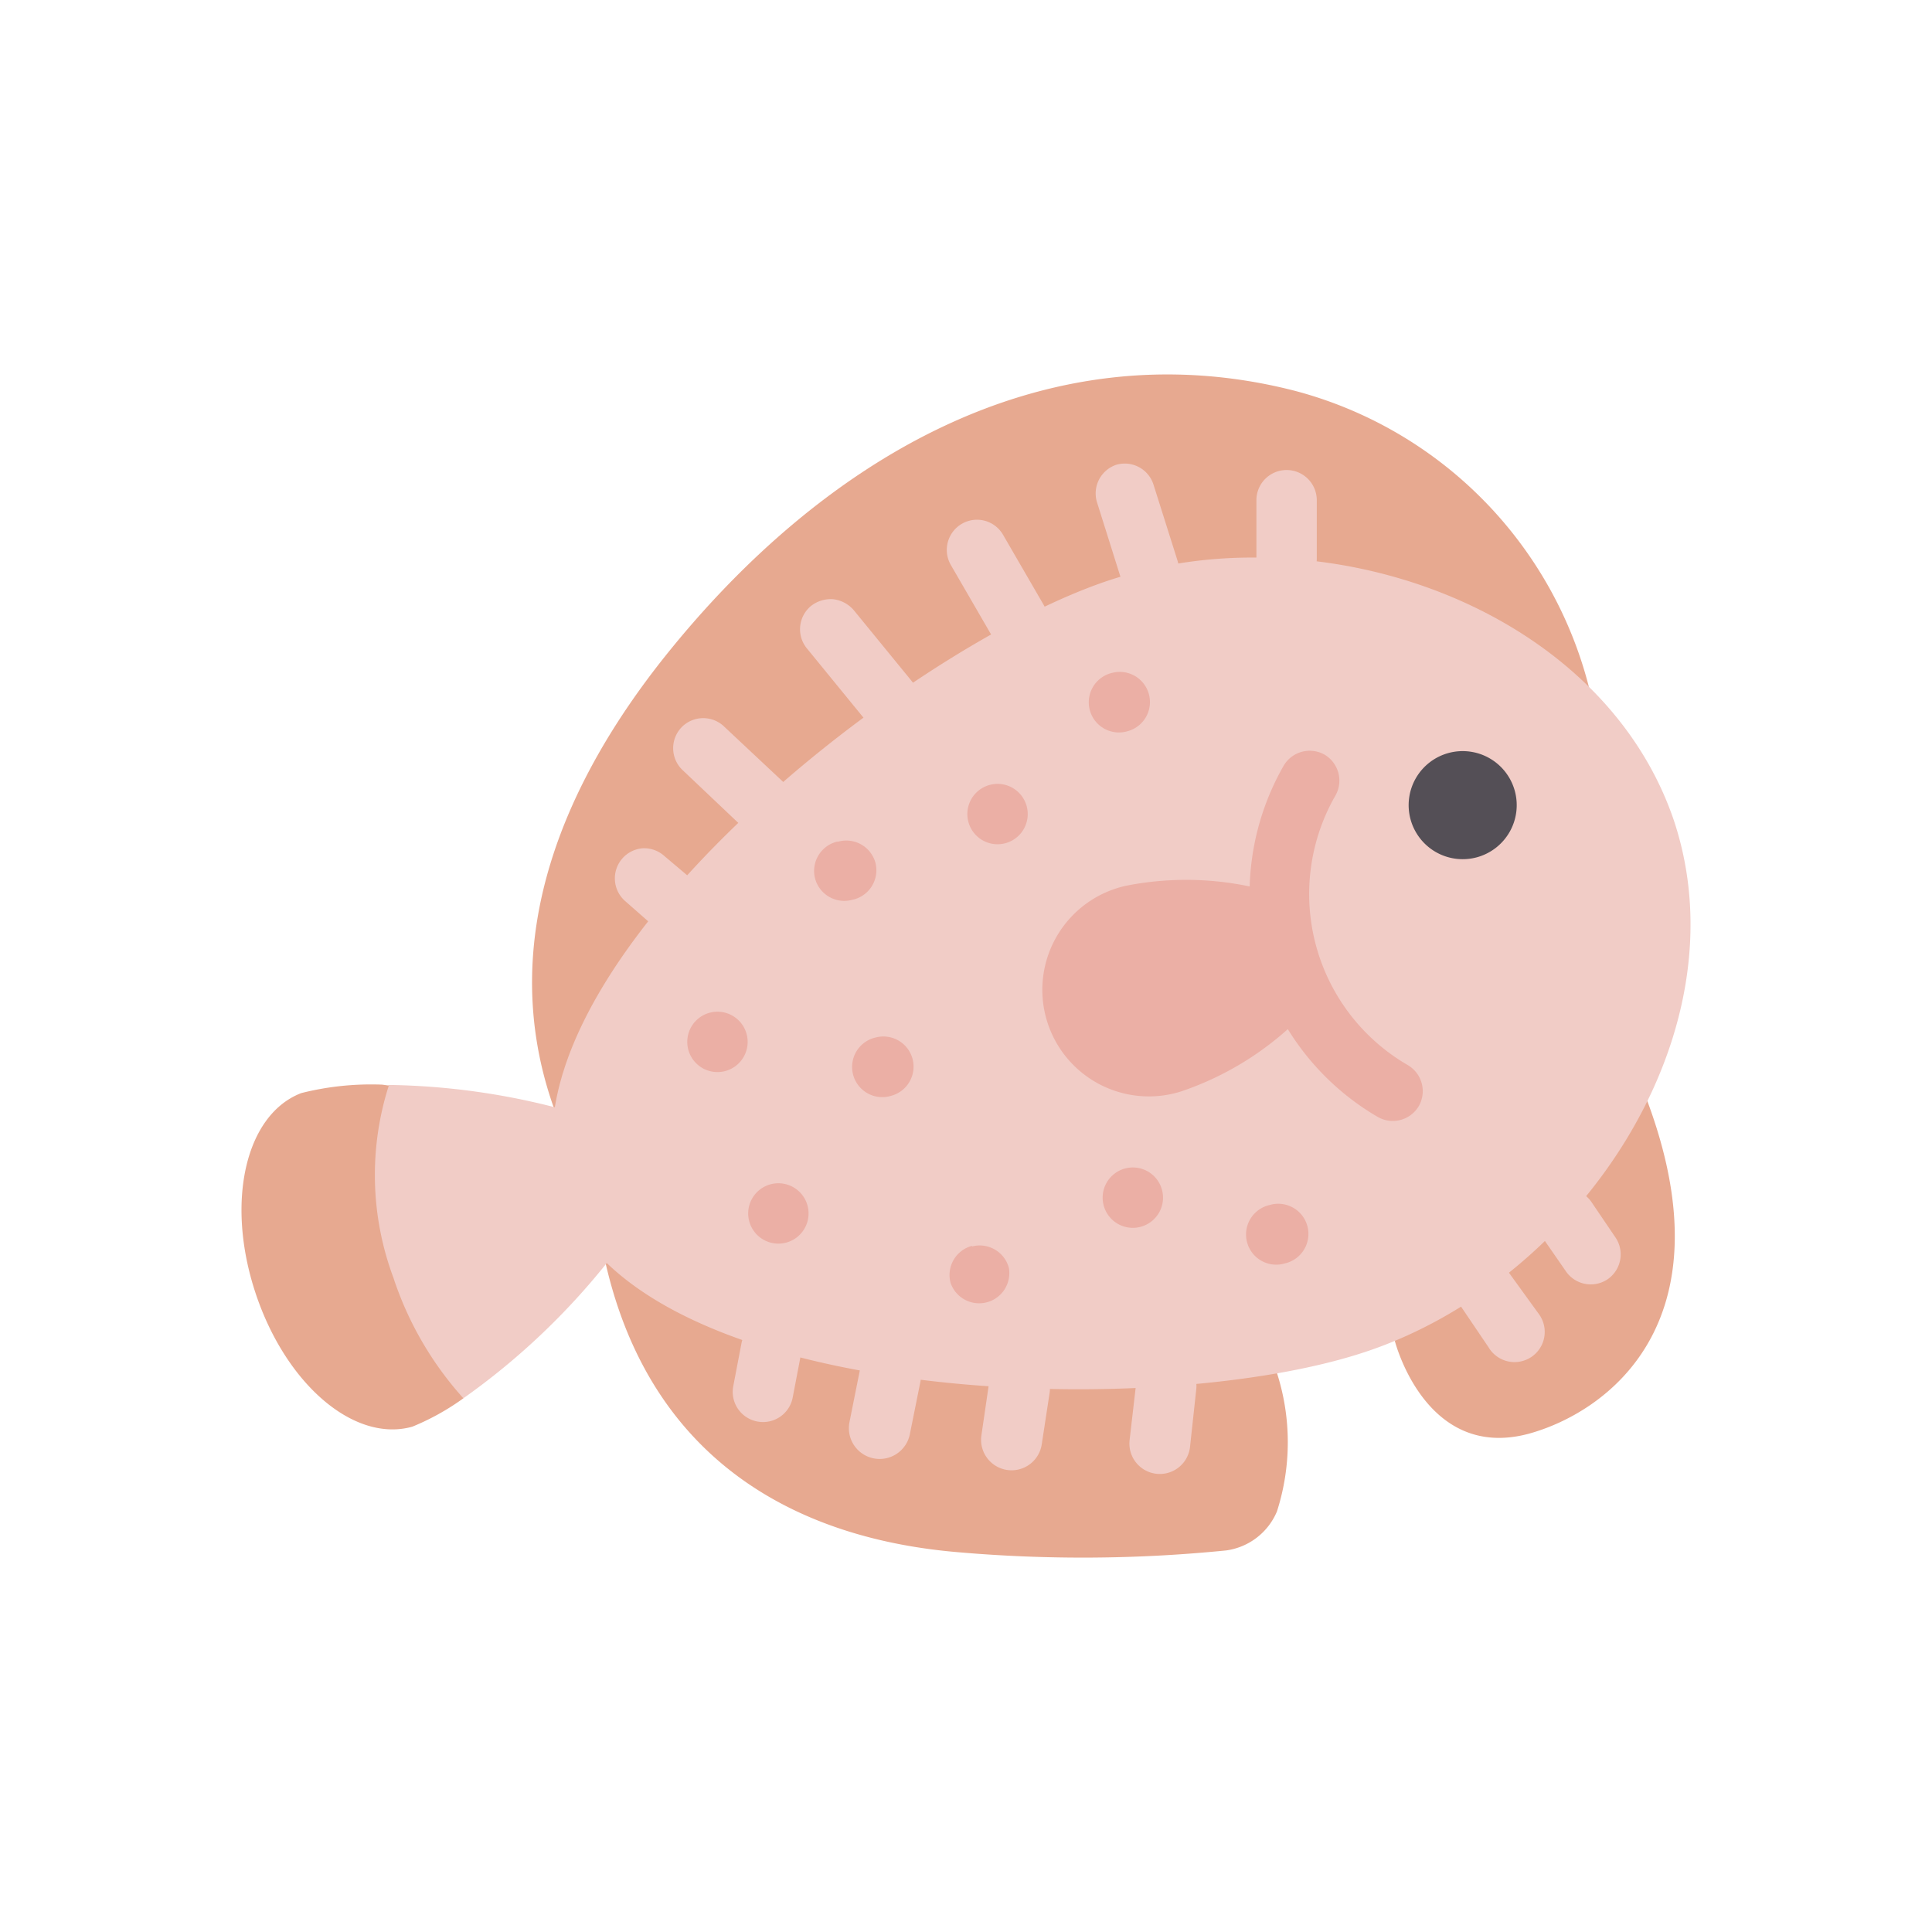 <?xml version="1.0" ?><svg viewBox="0 0 64 64" xmlns="http://www.w3.org/2000/svg"><defs><style>.cls-1{fill:#e7a990;}.cls-2{fill:#f1ccc6;}.cls-3{fill:#ebafa5;}.cls-4{fill:#544f56;}</style></defs><g id="Flounder"><path class="cls-1" d="M52.63,22.74a13.64,13.64,0,0,0-9.76-9.8C34.44,10.79,27.09,15.39,22,21.78c-3.18,4-5.65,9.26-3.66,14.9l1.72,5.16c1.54,6.71,6.54,9.15,11.69,9.58a47.62,47.62,0,0,0,8.87-.06,2.14,2.14,0,0,0,1.68-1.29,7.5,7.5,0,0,0,0-4.59l3.9-1.08s1,4,4.42,3.1c2.52-.68,6.74-3.6,3.93-11.08Z" id="path66489-6"/><path class="cls-2" d="M51.33,39.55a1,1,0,0,0-.27,1.39h0l.81,1.17a1,1,0,0,0,1.38.27A1,1,0,0,0,53.52,41h0l-.8-1.18a1,1,0,0,0-1.39-.26Z" id="path74264"/><path class="cls-2" d="M49.41,41.76a1,1,0,0,0-1,1.54l.9,1.33a1,1,0,1,0,1.66-1.11L50,42.18A1,1,0,0,0,49.41,41.76Z" id="path75865"/><path class="cls-2" d="M25.73,43.71a1,1,0,0,0-1.17.8l-.27,1.41a1,1,0,0,0,.8,1.17h0a1,1,0,0,0,1.17-.8l.27-1.41A1,1,0,0,0,25.73,43.71Z" id="path75861"/><path class="cls-2" d="M29.68,44.59a1,1,0,0,0-1.19.77h0l-.35,1.75a1,1,0,1,0,2,.4h0l.35-1.74A1,1,0,0,0,29.68,44.59Z" id="path75857"/><path class="cls-2" d="M33.9,45a1,1,0,0,0-1.14.84l-.25,1.71a1,1,0,0,0,2,.29l.26-1.7A1,1,0,0,0,33.9,45Z" id="path75853"/><path class="cls-2" d="M38.75,44.92a1,1,0,0,0-1.11.88h0l-.22,1.9a1,1,0,1,0,2,.24h0L39.63,46A1,1,0,0,0,38.75,44.92Z" id="path75849"/><path class="cls-2" d="M21.29,28.1a1,1,0,0,0-.58,1.75l.74.65a1,1,0,0,0,1.41-.09h0A1,1,0,0,0,22.77,29L22,28.35A1,1,0,0,0,21.29,28.1Z" id="path75845"/><path class="cls-2" d="M24,24.08a1,1,0,0,0-1.41,0h0a1,1,0,0,0,0,1.41h0L24.5,27.3a1,1,0,0,0,1.42,0h0a1,1,0,0,0,0-1.42h0Z" id="path75841"/><path class="cls-2" d="M27.6,19.85a1.06,1.06,0,0,0-.73.22,1,1,0,0,0-.14,1.41h0l1.92,2.35a1,1,0,0,0,1.41.14h0a1,1,0,0,0,.14-1.41h0l-1.92-2.35A1.06,1.06,0,0,0,27.6,19.85Z" id="path75837"/><path class="cls-2" d="M32.62,17.25a1,1,0,0,0-1.12,1.47h0l1.35,2.33a1,1,0,0,0,1.37.36h0a1,1,0,0,0,.36-1.36h0l-1.35-2.33A1,1,0,0,0,32.62,17.25Z" id="path75833"/><path class="cls-2" d="M37,15.39a1,1,0,0,0-.66,1.25l.79,2.51a1,1,0,0,0,1.25.66h0A1,1,0,0,0,39,18.55l-.79-2.5A1,1,0,0,0,37,15.39Z" id="path75829"/><path class="cls-2" d="M42.62,15.57a1,1,0,0,0-1,1h0l0,1.94a1,1,0,0,0,1,1h0a1,1,0,0,0,1-1h0l0-1.94a1,1,0,0,0-1-1Z" id="path75825"/><path class="cls-2" d="M12.88,35.94a23.34,23.34,0,0,1,5.5.74c1.1-6.84,12.17-15.39,18.34-17.45a15.25,15.25,0,0,1,4.86-.76c5.94,0,12,3.2,13.87,8.71,2.35,7.06-3.15,15.25-10.21,17.6-6.17,2.06-20.15,1.86-25.14-2.94a23.26,23.26,0,0,1-4.75,4.48,5.92,5.92,0,0,1-4.57-3.13C9.46,40.35,12.88,35.94,12.88,35.94Z" id="path239088-5-7"/><path class="cls-1" d="M12.66,35.93a9.48,9.48,0,0,0-2.68.28c-1.85.71-2.52,3.61-1.51,6.64s3.28,4.95,5.19,4.41a8.1,8.1,0,0,0,1.69-.94h0a11.2,11.2,0,0,1-2.32-4,9.74,9.74,0,0,1-.15-6.36Z" id="path72409-0"/><path class="cls-3" d="M43.38,33.38a10.19,10.19,0,0,1-4.24,2.77,3.53,3.53,0,1,1-1.83-6.81,10.24,10.24,0,0,1,5.06.28Z" id="path72008-1"/><path class="cls-4" d="M50.18,26.2A1.79,1.79,0,1,1,48,24.94,1.79,1.79,0,0,1,50.18,26.2Z" id="path73238-6"/><path class="cls-3" d="M43.88,25a1,1,0,0,0-1.36.37A8.55,8.55,0,0,0,45.64,37,1,1,0,0,0,47,36.64a1,1,0,0,0-.37-1.36,6.55,6.55,0,0,1-2.39-8.93A1,1,0,0,0,43.88,25Z" id="path71209"/><path class="cls-3" d="M32.79,26a1,1,0,0,0-.71,1.23h0A1,1,0,1,0,32.79,26Z" id="path73666"/><path class="cls-3" d="M36.84,22.29a1,1,0,1,0,.52,1.93,1,1,0,0,0,.7-1.22h0a1,1,0,0,0-1.22-.71Z" id="path73773"/><path class="cls-3" d="M27.73,27.88A1,1,0,0,0,27,29.1a1,1,0,0,0,1.22.71h0A1,1,0,0,0,29,28.58a1,1,0,0,0-1.23-.7Z" id="path73775"/><path class="cls-3" d="M29,34.37a1,1,0,1,0,.52,1.93h0a1,1,0,0,0,.71-1.22h0A1,1,0,0,0,29,34.37Z" id="path73777"/><path class="cls-3" d="M42.05,39.92a1,1,0,1,0,.52,1.93h0a1,1,0,1,0-.52-1.93Z" id="path73779"/><path class="cls-3" d="M37.26,38.71a1,1,0,0,0-.7,1.22h0a1,1,0,1,0,.7-1.22Z" id="path73781"/><path class="cls-3" d="M32.2,41.27a1,1,0,0,0-.71,1.23h0A1,1,0,0,0,33.42,42h0a1,1,0,0,0-1.22-.71Z" id="path73783"/><path class="cls-3" d="M25.53,39.23a1,1,0,0,0-.71,1.23h0a1,1,0,1,0,.71-1.23Z" id="path73785"/><path class="cls-3" d="M23.54,33.54a1,1,0,1,0,.52,1.93h0a1,1,0,0,0-.52-1.93Z" id="path73787"/></g></svg>